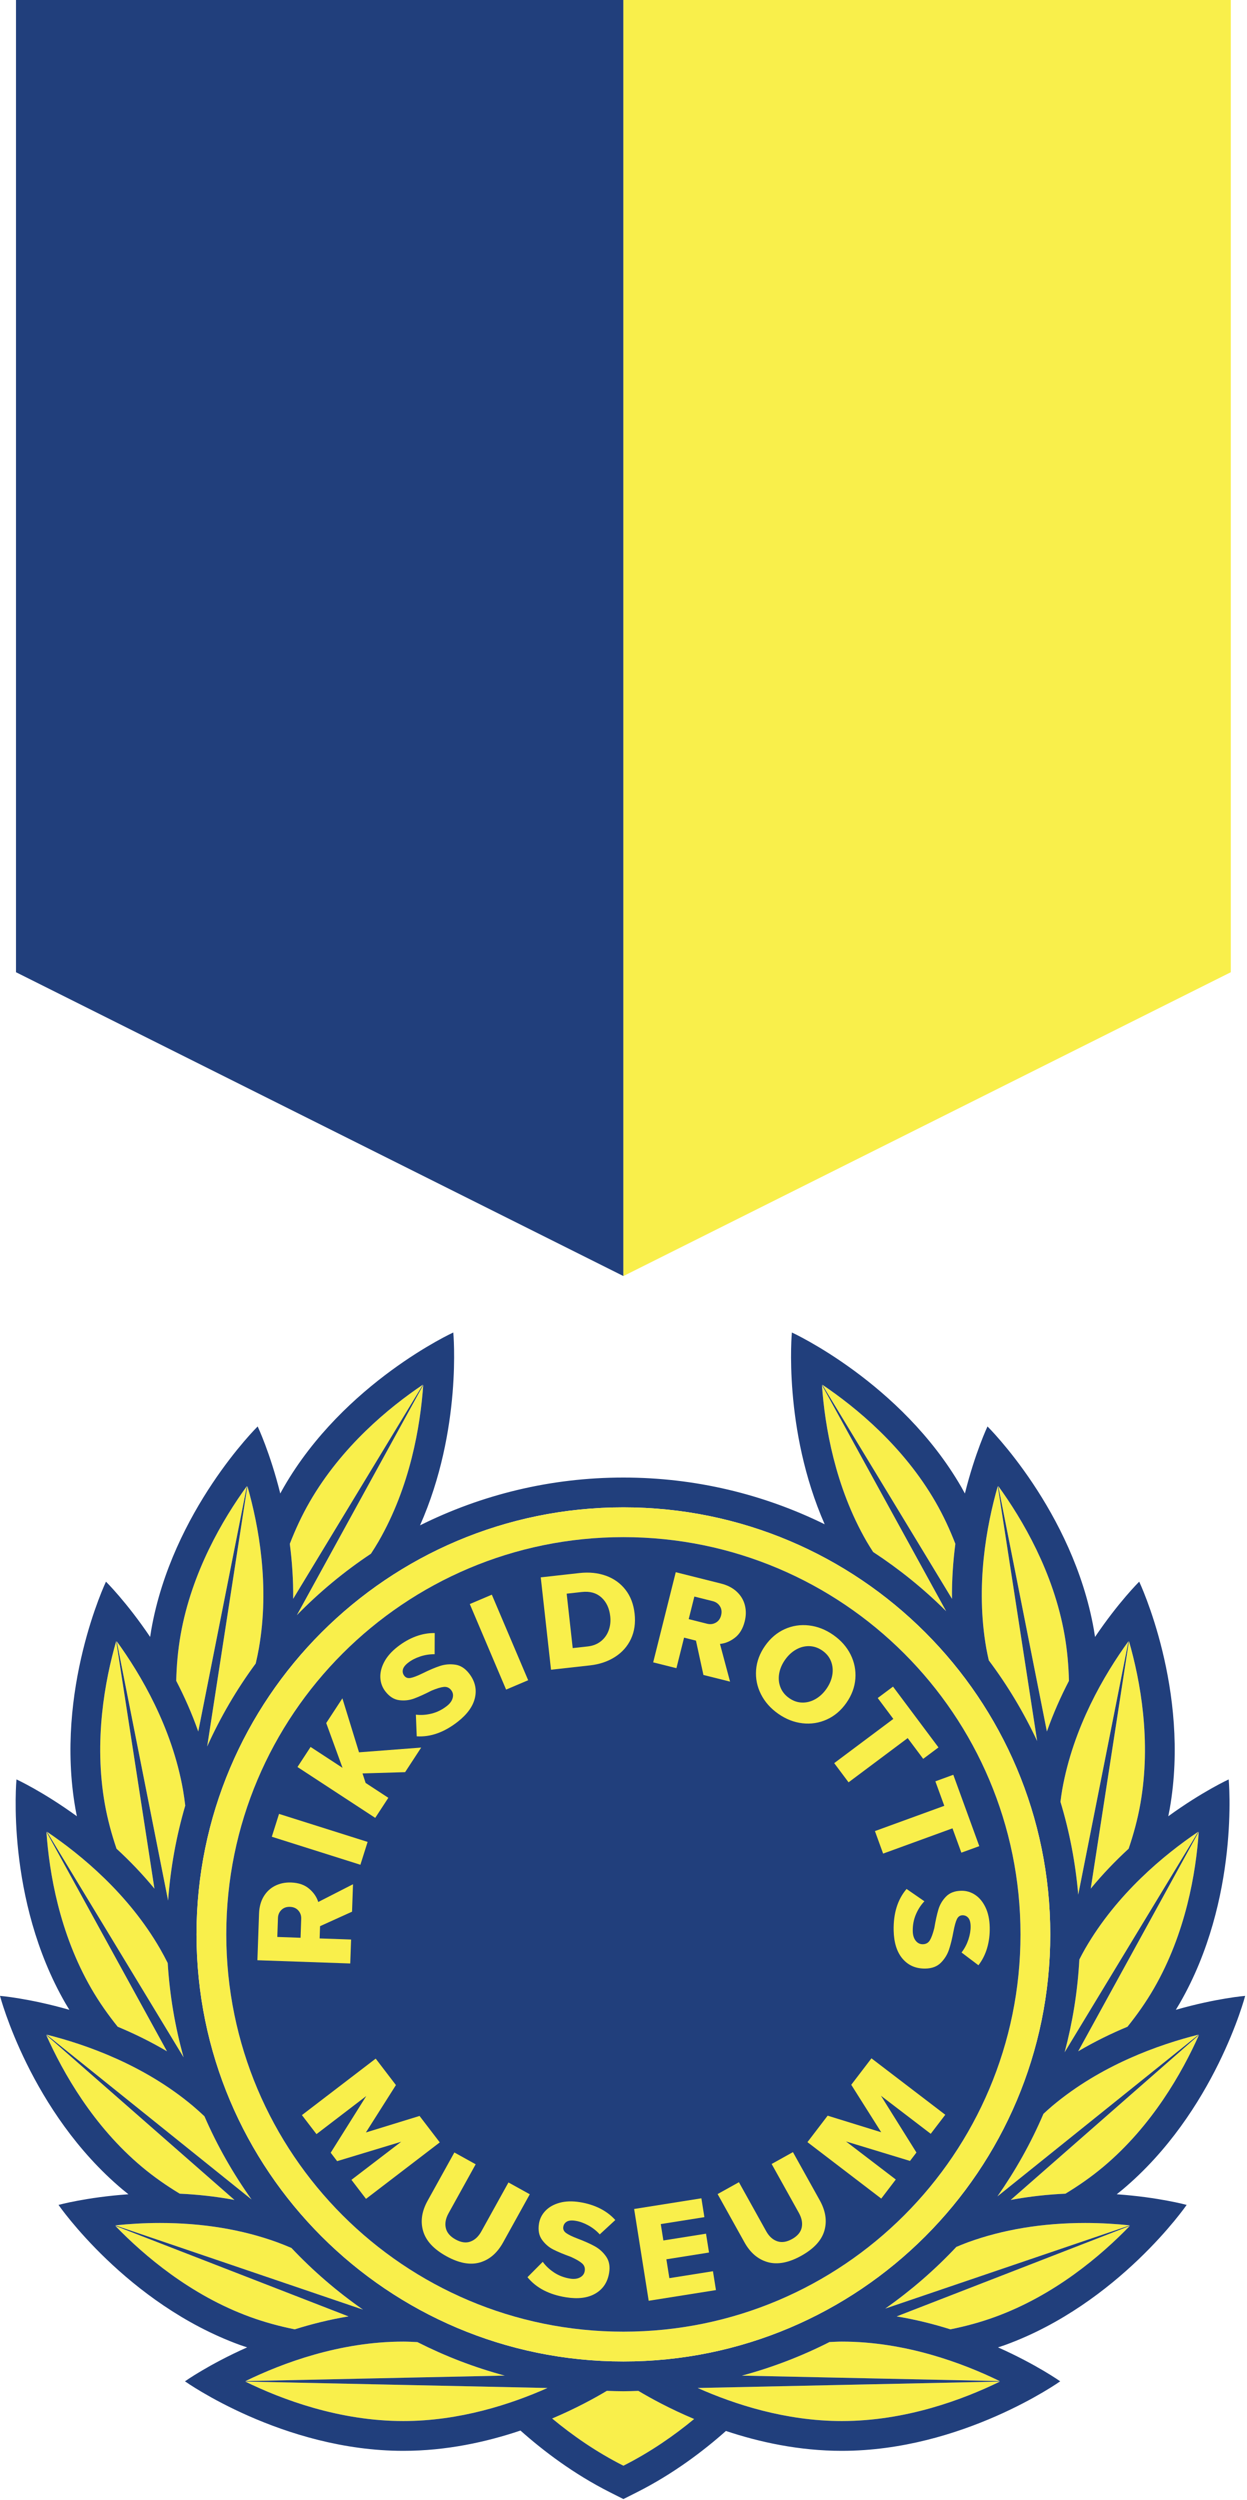 <svg xmlns="http://www.w3.org/2000/svg" xmlns:xlink="http://www.w3.org/1999/xlink" xmlns:serif="http://www.serif.com/" width="100%" height="100%" viewBox="0 0 485 972" xml:space="preserve" style="fill-rule:evenodd;clip-rule:evenodd;stroke-linejoin:round;stroke-miterlimit:2;">    <g transform="matrix(1,0,0,1,0,-3.5)">        <g transform="matrix(4.167,0,0,4.167,0,0)">            <path d="M89.17,144.879C88.66,143.565 88.056,142.248 87.313,140.962C84.332,135.798 79.927,132.167 76.743,130.024L88.856,150.009C88.836,148.214 88.961,146.49 89.17,144.879Z" style="fill:rgb(249,239,75);fill-rule:nonzero;"></path>            <path d="M77.424,219.349C74.838,220.66 72.104,221.717 69.248,222.483L93.312,222.994C89.851,221.308 84.496,219.308 78.57,219.308C78.184,219.308 77.805,219.334 77.424,219.349Z" style="fill:rgb(249,239,75);fill-rule:nonzero;"></path>            <path d="M19.081,198.286C18.73,197.957 18.373,197.632 17.998,197.317C13.459,193.508 8.072,191.599 4.337,190.665L23.479,206.047C21.756,203.633 20.277,201.037 19.081,198.286Z" style="fill:rgb(249,239,75);fill-rule:nonzero;"></path>            <path d="M27.202,210.572C26.769,210.388 26.334,210.209 25.885,210.045C22.594,208.847 18.908,208.24 14.93,208.24C13.393,208.24 11.98,208.334 10.759,208.463L33.882,216.327C31.459,214.641 29.222,212.711 27.202,210.572Z" style="fill:rgb(249,239,75);fill-rule:nonzero;"></path>            <path d="M38.959,219.355C38.524,219.335 38.091,219.308 37.649,219.308C31.724,219.308 26.369,221.308 22.908,222.994L47.112,222.48C44.265,221.716 41.538,220.662 38.959,219.355Z" style="fill:rgb(249,239,75);fill-rule:nonzero;"></path>            <path d="M58.185,223.941C57.668,223.941 57.156,223.921 56.643,223.902C55.52,224.574 53.763,225.541 51.536,226.484C53.404,228.034 55.636,229.601 58.187,230.887C60.717,229.612 62.933,228.064 64.789,226.53C62.521,225.575 60.726,224.59 59.582,223.906C59.118,223.921 58.654,223.941 58.185,223.941Z" style="fill:rgb(249,239,75);fill-rule:nonzero;"></path>            <path d="M81.497,145.639C83.953,147.248 86.239,149.095 88.309,151.162L76.716,130.059C76.986,133.9 77.932,139.537 80.894,144.668C81.086,145.001 81.293,145.319 81.497,145.639Z" style="fill:rgb(249,239,75);fill-rule:nonzero;"></path>            <path d="M92.29,155.75C94.043,158.084 95.555,160.607 96.805,163.278L93.13,139.488C92.07,143.19 91.03,148.81 92.06,154.644C92.125,155.019 92.21,155.383 92.29,155.75Z" style="fill:rgb(249,239,75);fill-rule:nonzero;"></path>            <path d="M99.772,157.66C99.74,156.257 99.616,154.814 99.359,153.357C98.331,147.525 95.434,142.6 93.172,139.484L97.714,162.387C98.312,160.688 99.022,159.106 99.772,157.66Z" style="fill:rgb(249,239,75);fill-rule:nonzero;"></path>            <path d="M98.98,168.947C99.821,171.725 100.381,174.624 100.639,177.61L105.329,153.963C103.068,157.079 100.168,162.004 99.139,167.839C99.073,168.21 99.028,168.578 98.98,168.947Z" style="fill:rgb(249,239,75);fill-rule:nonzero;"></path>            <path d="M105.344,173.321C105.797,171.986 106.182,170.589 106.44,169.126C107.475,163.255 106.434,157.64 105.374,153.951L101.805,177.049C102.945,175.661 104.148,174.421 105.344,173.321Z" style="fill:rgb(249,239,75);fill-rule:nonzero;"></path>            <path d="M101.28,182.659C101.088,182.99 100.917,183.325 100.743,183.66C100.582,186.637 100.111,189.532 99.369,192.316L111.841,171.737C108.65,173.892 104.242,177.527 101.28,182.659Z" style="fill:rgb(249,239,75);fill-rule:nonzero;"></path>            <path d="M105.235,189.932C106.118,188.833 106.957,187.651 107.7,186.365C110.68,181.202 111.623,175.57 111.888,171.741L100.634,192.225C102.18,191.31 103.735,190.556 105.235,189.932Z" style="fill:rgb(249,239,75);fill-rule:nonzero;"></path>            <path d="M99.445,205.508C100.653,204.776 101.847,203.952 102.987,202.995C107.524,199.188 110.339,194.216 111.908,190.7L94.336,206.092C96.102,205.76 97.82,205.582 99.445,205.508Z" style="fill:rgb(249,239,75);fill-rule:nonzero;"></path>            <path d="M97.392,198.058C96.226,200.787 94.776,203.363 93.093,205.763L111.883,190.665C108.148,191.599 102.76,193.508 98.222,197.317C97.935,197.557 97.665,197.809 97.392,198.058Z" style="fill:rgb(249,239,75);fill-rule:nonzero;"></path>            <path d="M88.707,218.165C90.153,217.875 91.545,217.493 92.87,217.01C98.437,214.985 102.783,211.276 105.458,208.508L83.691,216.959C85.47,217.252 87.151,217.676 88.707,218.165Z" style="fill:rgb(249,239,75);fill-rule:nonzero;"></path>            <path d="M90.335,210.045C89.969,210.178 89.617,210.328 89.262,210.474C87.256,212.611 85.033,214.54 82.627,216.228L105.461,208.463C104.24,208.334 102.828,208.24 101.291,208.24C97.312,208.24 93.626,208.847 90.335,210.045Z" style="fill:rgb(249,239,75);fill-rule:nonzero;"></path>            <path d="M78.57,226.721C84.533,226.721 89.881,224.721 93.33,223.037L65.12,223.636C68.552,225.162 73.339,226.721 78.57,226.721Z" style="fill:rgb(249,239,75);fill-rule:nonzero;"></path>            <path d="M34.623,145.8C34.863,145.429 35.102,145.056 35.326,144.668C38.288,139.537 39.233,133.9 39.504,130.059L27.708,151.532C29.802,149.389 32.118,147.466 34.623,145.8Z" style="fill:rgb(249,239,75);fill-rule:nonzero;"></path>            <path d="M39.476,130.024C36.293,132.167 31.887,135.798 28.906,140.962C28.164,142.248 27.56,143.565 27.049,144.879C27.258,146.49 27.383,148.214 27.363,150.009L39.476,130.024Z" style="fill:rgb(249,239,75);fill-rule:nonzero;"></path>            <path d="M23.868,156.042C23.975,155.581 24.077,155.118 24.16,154.644C25.189,148.81 24.149,143.19 23.09,139.488L19.336,163.786C20.579,161.037 22.097,158.442 23.868,156.042Z" style="fill:rgb(249,239,75);fill-rule:nonzero;"></path>            <path d="M23.047,139.484C20.787,142.6 17.889,147.525 16.86,153.357C16.603,154.814 16.479,156.257 16.448,157.66C17.198,159.106 17.908,160.688 18.505,162.387L23.047,139.484Z" style="fill:rgb(249,239,75);fill-rule:nonzero;"></path>            <path d="M17.291,169.299C17.232,168.815 17.167,168.328 17.081,167.839C16.052,162.004 13.152,157.079 10.891,153.963L15.69,178.161C15.914,175.106 16.457,172.141 17.291,169.299Z" style="fill:rgb(249,239,75);fill-rule:nonzero;"></path>            <path d="M10.876,173.321C12.072,174.421 13.276,175.661 14.415,177.049L10.846,153.951C9.786,157.64 8.745,163.255 9.78,169.126C10.039,170.589 10.422,171.986 10.876,173.321Z" style="fill:rgb(249,239,75);fill-rule:nonzero;"></path>            <path d="M15.653,183.988C15.428,183.543 15.194,183.098 14.94,182.659C11.978,177.527 7.57,173.892 4.379,171.737L17.135,192.786C16.347,189.96 15.84,187.017 15.653,183.988Z" style="fill:rgb(249,239,75);fill-rule:nonzero;"></path>            <path d="M10.985,189.932C12.485,190.556 14.04,191.31 15.585,192.225L4.332,171.741C4.597,175.57 5.54,181.202 8.521,186.365C9.264,187.651 10.103,188.833 10.985,189.932Z" style="fill:rgb(249,239,75);fill-rule:nonzero;"></path>            <path d="M16.775,205.508C18.399,205.582 20.118,205.76 21.883,206.092L4.312,190.7C5.881,194.216 8.696,199.188 13.233,202.995C14.373,203.952 15.567,204.776 16.775,205.508Z" style="fill:rgb(249,239,75);fill-rule:nonzero;"></path>            <path d="M27.513,218.165C29.068,217.676 30.75,217.252 32.528,216.959L10.761,208.508C13.438,211.276 17.784,214.985 23.349,217.01C24.674,217.493 26.066,217.875 27.513,218.165Z" style="fill:rgb(249,239,75);fill-rule:nonzero;"></path>            <path d="M37.649,226.721C42.881,226.721 47.668,225.162 51.1,223.636L22.89,223.037C26.339,224.721 31.687,226.721 37.649,226.721Z" style="fill:rgb(249,239,75);fill-rule:nonzero;"></path>            <path d="M88.309,151.162C86.239,149.095 83.953,147.248 81.497,145.639C81.293,145.319 81.086,145.001 80.894,144.668C77.932,139.537 76.986,133.9 76.716,130.059L88.309,151.162ZM87.313,140.962C88.056,142.248 88.66,143.565 89.17,144.879C88.961,146.49 88.836,148.214 88.856,150.009L76.743,130.024C79.927,132.167 84.332,135.798 87.313,140.962ZM98.029,181.317C98.029,203.323 80.19,221.162 58.185,221.162C36.18,221.162 18.341,203.323 18.341,181.317C18.341,159.312 36.18,141.473 58.185,141.473C80.19,141.473 98.029,159.312 98.029,181.317ZM93.13,139.488L96.805,163.278C95.555,160.607 94.043,158.084 92.29,155.75C92.21,155.383 92.125,155.019 92.06,154.644C91.03,148.81 92.07,143.19 93.13,139.488ZM99.359,153.357C99.616,154.814 99.74,156.257 99.772,157.66C99.022,159.106 98.312,160.688 97.714,162.387L93.172,139.484C95.434,142.6 98.331,147.525 99.359,153.357ZM105.329,153.963L100.639,177.61C100.381,174.624 99.821,171.725 98.98,168.947C99.028,168.578 99.073,168.21 99.139,167.839C100.168,162.004 103.068,157.079 105.329,153.963ZM106.44,169.126C106.182,170.589 105.797,171.986 105.344,173.321C104.148,174.421 102.945,175.661 101.805,177.049L105.374,153.951C106.434,157.64 107.475,163.255 106.44,169.126ZM111.841,171.737L99.369,192.316C100.111,189.532 100.582,186.637 100.743,183.66C100.917,183.325 101.088,182.99 101.28,182.659C104.242,177.527 108.65,173.892 111.841,171.737ZM107.7,186.365C106.957,187.651 106.118,188.833 105.235,189.932C103.735,190.556 102.18,191.31 100.634,192.225L111.888,171.741C111.623,175.57 110.68,181.202 107.7,186.365ZM111.883,190.665L93.093,205.763C94.776,203.363 96.226,200.787 97.392,198.058C97.665,197.809 97.935,197.557 98.222,197.317C102.76,193.508 108.148,191.599 111.883,190.665ZM102.987,202.995C101.847,203.952 100.653,204.776 99.445,205.508C97.82,205.582 96.102,205.76 94.336,206.092L111.908,190.7C110.339,194.216 107.524,199.188 102.987,202.995ZM105.461,208.463L82.627,216.228C85.033,214.54 87.256,212.611 89.262,210.474C89.617,210.328 89.969,210.178 90.335,210.045C93.626,208.847 97.312,208.24 101.291,208.24C102.828,208.24 104.24,208.334 105.461,208.463ZM92.87,217.01C91.545,217.493 90.153,217.875 88.707,218.165C87.151,217.676 85.47,217.252 83.691,216.959L105.458,208.508C102.783,211.276 98.437,214.985 92.87,217.01ZM93.312,222.994L69.248,222.483C72.104,221.717 74.838,220.66 77.424,219.349C77.805,219.334 78.184,219.308 78.57,219.308C84.496,219.308 89.851,221.308 93.312,222.994ZM78.57,226.721C73.339,226.721 68.552,225.162 65.12,223.636L93.33,223.037C89.881,224.721 84.533,226.721 78.57,226.721ZM58.187,230.887C55.636,229.601 53.404,228.034 51.536,226.484C53.763,225.541 55.52,224.574 56.643,223.902C57.156,223.921 57.668,223.941 58.185,223.941C58.654,223.941 59.118,223.921 59.582,223.906C60.726,224.59 62.521,225.575 64.789,226.53C62.933,228.064 60.717,229.612 58.187,230.887ZM37.649,226.721C31.687,226.721 26.339,224.721 22.89,223.037L51.1,223.636C47.668,225.162 42.881,226.721 37.649,226.721ZM37.649,219.308C38.091,219.308 38.524,219.335 38.959,219.355C41.538,220.662 44.265,221.716 47.112,222.48L22.908,222.994C26.369,221.308 31.724,219.308 37.649,219.308ZM10.761,208.508L32.528,216.959C30.75,217.252 29.068,217.676 27.513,218.165C26.066,217.875 24.674,217.493 23.349,217.01C17.784,214.985 13.438,211.276 10.761,208.508ZM14.93,208.24C18.908,208.24 22.594,208.847 25.885,210.045C26.334,210.209 26.769,210.388 27.202,210.572C29.222,212.711 31.459,214.641 33.882,216.327L10.759,208.463C11.98,208.334 13.393,208.24 14.93,208.24ZM4.312,190.7L21.883,206.092C20.118,205.76 18.399,205.582 16.775,205.508C15.567,204.776 14.373,203.952 13.233,202.995C8.696,199.188 5.881,194.216 4.312,190.7ZM17.998,197.317C18.373,197.632 18.73,197.957 19.081,198.286C20.277,201.037 21.756,203.633 23.479,206.047L4.337,190.665C8.072,191.599 13.459,193.508 17.998,197.317ZM4.332,171.741L15.585,192.225C14.04,191.31 12.485,190.556 10.985,189.932C10.103,188.833 9.264,187.651 8.521,186.365C5.54,181.202 4.597,175.57 4.332,171.741ZM14.94,182.659C15.194,183.098 15.428,183.543 15.653,183.988C15.84,187.017 16.347,189.96 17.135,192.786L4.379,171.737C7.57,173.892 11.978,177.527 14.94,182.659ZM10.846,153.951L14.415,177.049C13.276,175.661 12.072,174.421 10.876,173.321C10.422,171.986 10.039,170.589 9.78,169.126C8.745,163.255 9.786,157.64 10.846,153.951ZM17.081,167.839C17.167,168.328 17.232,168.815 17.291,169.299C16.457,172.141 15.914,175.106 15.69,178.161L10.891,153.963C13.152,157.079 16.052,162.004 17.081,167.839ZM16.86,153.357C17.889,147.525 20.787,142.6 23.047,139.484L18.505,162.387C17.908,160.688 17.198,159.106 16.448,157.66C16.479,156.257 16.603,154.814 16.86,153.357ZM24.16,154.644C24.077,155.118 23.975,155.581 23.868,156.042C22.097,158.442 20.579,161.037 19.336,163.786L23.09,139.488C24.149,143.19 25.189,148.81 24.16,154.644ZM28.906,140.962C31.887,135.798 36.293,132.167 39.476,130.024L27.363,150.009C27.383,148.214 27.258,146.49 27.049,144.879C27.56,143.565 28.164,142.248 28.906,140.962ZM35.326,144.668C35.102,145.056 34.863,145.429 34.623,145.8C32.118,147.466 29.802,149.389 27.708,151.532L39.504,130.059C39.233,133.9 38.288,139.537 35.326,144.668ZM76.972,143.054C71.304,140.265 64.929,138.693 58.185,138.693C51.364,138.693 44.922,140.304 39.205,143.153C43.164,134.223 42.309,125.16 42.309,125.16C42.309,125.16 32.128,129.821 26.499,139.571C26.381,139.774 26.272,139.978 26.16,140.182C25.212,136.376 24.05,133.925 24.05,133.925C24.05,133.925 16.078,141.787 14.123,152.875C14.082,153.105 14.048,153.336 14.014,153.565C11.82,150.312 9.891,148.407 9.891,148.407C9.891,148.407 5.088,158.521 7.043,169.609C7.083,169.84 7.13,170.067 7.176,170.295C4.003,167.988 1.538,166.857 1.538,166.857C1.538,166.857 0.484,178.005 6.113,187.755C6.23,187.958 6.353,188.155 6.474,188.354C2.703,187.272 0,187.052 0,187.052C0,187.052 2.822,197.887 11.446,205.125C11.626,205.275 11.807,205.419 11.988,205.563C8.074,205.837 5.461,206.555 5.461,206.555C5.461,206.555 11.819,215.772 22.398,219.623C22.622,219.704 22.845,219.771 23.069,219.846C19.479,221.442 17.264,223.014 17.264,223.014C17.264,223.014 26.39,229.501 37.649,229.501C41.672,229.501 45.419,228.672 48.579,227.607C50.7,229.496 53.539,231.657 56.935,233.369L58.186,234L59.437,233.37C62.816,231.668 65.641,229.525 67.756,227.646C70.891,228.692 74.597,229.501 78.57,229.501C89.829,229.501 98.956,223.014 98.956,223.014C98.956,223.014 96.74,221.442 93.15,219.846C93.374,219.771 93.598,219.704 93.821,219.623C104.401,215.772 110.759,206.555 110.759,206.555C110.759,206.555 108.146,205.837 104.232,205.563C104.413,205.419 104.594,205.275 104.774,205.125C113.398,197.887 116.22,187.052 116.22,187.052C116.22,187.052 113.517,187.272 109.747,188.354C109.868,188.155 109.99,187.958 110.107,187.755C115.736,178.005 114.682,166.857 114.682,166.857C114.682,166.857 112.217,167.988 109.043,170.295C109.089,170.067 109.136,169.84 109.177,169.609C111.132,158.521 106.33,148.407 106.33,148.407C106.33,148.407 104.4,150.312 102.207,153.565C102.171,153.336 102.138,153.105 102.097,152.875C100.142,141.787 92.169,133.925 92.169,133.925C92.169,133.925 91.008,136.376 90.06,140.182C89.948,139.978 89.838,139.774 89.721,139.571C84.092,129.821 73.911,125.16 73.911,125.16C73.911,125.16 73.063,134.156 76.972,143.054Z" style="fill:rgb(33,63,124);fill-rule:nonzero;"></path>            <path d="M58.185,218.382C37.715,218.382 21.121,201.788 21.121,181.317C21.121,160.847 37.715,144.253 58.185,144.253C78.655,144.253 95.25,160.847 95.25,181.317C95.25,201.788 78.655,218.382 58.185,218.382ZM58.185,141.473C36.18,141.473 18.341,159.312 18.341,181.317C18.341,203.323 36.18,221.162 58.185,221.162C80.19,221.162 98.029,203.323 98.029,181.317C98.029,159.312 80.19,141.473 58.185,141.473Z" style="fill:rgb(249,239,75);fill-rule:nonzero;"></path>            <path d="M58.185,144.253C37.715,144.253 21.121,160.847 21.121,181.317C21.121,201.788 37.715,218.382 58.185,218.382C78.655,218.382 95.25,201.788 95.25,181.317C95.25,160.847 78.655,144.253 58.185,144.253Z" style="fill:rgb(33,63,124);fill-rule:nonzero;"></path>            <path d="M1.493,0.84L1.493,91.548L58.186,119.894L58.186,0.84L1.493,0.84Z" style="fill:rgb(33,63,124);fill-rule:nonzero;"></path>            <path d="M114.879,0.84L114.879,91.548L58.186,119.894L58.186,0.84L114.879,0.84Z" style="fill:rgb(249,239,75);fill-rule:nonzero;"></path>            <path d="M37.447,200.662L31.467,202.472L30.866,201.686L34.186,196.397L29.539,199.952L28.18,198.177L35.066,192.907L36.954,195.375L34.15,199.797L39.159,198.255L41.047,200.722L34.161,205.992L32.802,204.216L37.447,200.662Z" style="fill:rgb(249,239,75);fill-rule:nonzero;"></path>            <path d="M42.409,201.663L44.398,202.765L41.865,207.338C41.598,207.821 41.513,208.278 41.61,208.71C41.708,209.141 42.011,209.498 42.52,209.779C43.027,210.06 43.488,210.128 43.901,209.979C44.315,209.831 44.656,209.515 44.924,209.033L47.458,204.46L49.448,205.563L46.953,210.065C46.406,211.05 45.681,211.672 44.776,211.929C43.871,212.185 42.831,211.988 41.655,211.337C40.48,210.685 39.76,209.907 39.495,209.002C39.228,208.096 39.365,207.155 39.907,206.176L42.409,201.663Z" style="fill:rgb(249,239,75);fill-rule:nonzero;"></path>            <path d="M50.659,211.866C50.939,212.254 51.299,212.59 51.735,212.875C52.172,213.159 52.665,213.345 53.213,213.432C53.58,213.491 53.89,213.454 54.14,213.319C54.389,213.185 54.535,212.986 54.577,212.719C54.623,212.434 54.54,212.197 54.328,212.01C54.117,211.825 53.77,211.623 53.287,211.404C52.623,211.165 52.077,210.937 51.651,210.722C51.225,210.508 50.871,210.201 50.587,209.805C50.303,209.407 50.21,208.911 50.304,208.314C50.378,207.849 50.581,207.444 50.914,207.099C51.244,206.754 51.687,206.507 52.236,206.355C52.787,206.204 53.417,206.185 54.127,206.299C54.813,206.408 55.435,206.604 55.996,206.884C56.557,207.167 57.034,207.527 57.43,207.966L55.978,209.306C55.672,208.967 55.314,208.687 54.908,208.464C54.501,208.241 54.099,208.098 53.706,208.036C53.355,207.979 53.087,208.007 52.903,208.116C52.718,208.226 52.608,208.389 52.575,208.606C52.538,208.831 52.625,209.021 52.833,209.174C53.041,209.328 53.401,209.505 53.914,209.7C54.56,209.944 55.094,210.183 55.518,210.417C55.94,210.652 56.293,210.971 56.575,211.377C56.857,211.782 56.951,212.283 56.855,212.883C56.716,213.756 56.293,214.401 55.586,214.818C54.878,215.237 53.959,215.355 52.829,215.175C51.246,214.923 50.047,214.298 49.232,213.3L50.659,211.866Z" style="fill:rgb(249,239,75);fill-rule:nonzero;"></path>            <path d="M59.188,206.935L65.466,205.938L65.745,207.697L61.675,208.343L61.917,209.872L65.898,209.24L66.177,210.998L62.197,211.63L62.476,213.389L66.545,212.743L66.825,214.503L60.547,215.5L59.188,206.935Z" style="fill:rgb(249,239,75);fill-rule:nonzero;"></path>            <path d="M66.979,205.544L68.968,204.437L71.51,209.006C71.778,209.488 72.122,209.802 72.54,209.946C72.958,210.091 73.42,210.022 73.928,209.741C74.435,209.458 74.734,209.102 74.828,208.673C74.922,208.244 74.834,207.788 74.565,207.303L72.022,202.736L74.01,201.63L76.514,206.128C77.062,207.112 77.206,208.055 76.945,208.96C76.685,209.865 75.967,210.642 74.794,211.298C73.621,211.95 72.578,212.149 71.669,211.898C70.761,211.645 70.034,211.031 69.489,210.053L66.979,205.544Z" style="fill:rgb(249,239,75);fill-rule:nonzero;"></path>            <path d="M82.224,196.369L85.537,201.667L84.937,202.453L78.963,200.635L83.61,204.186L82.253,205.965L75.364,200.699L77.25,198.23L82.251,199.777L79.453,195.348L81.339,192.88L88.229,198.145L86.871,199.921L82.224,196.369Z" style="fill:rgb(249,239,75);fill-rule:nonzero;"></path>            <path d="M26.268,179.032C26.063,179.233 25.955,179.485 25.944,179.789L25.883,181.555L28.053,181.631L28.114,179.864C28.125,179.561 28.035,179.301 27.845,179.087C27.654,178.873 27.396,178.759 27.067,178.748C26.739,178.736 26.473,178.831 26.268,179.032ZM29.873,180.549L29.833,181.693L32.77,181.795L32.691,184.03L24.025,183.728L24.177,179.388C24.198,178.765 24.343,178.23 24.609,177.784C24.877,177.339 25.233,177.004 25.679,176.781C26.125,176.558 26.62,176.456 27.166,176.475C27.859,176.499 28.418,176.69 28.844,177.047C29.269,177.405 29.556,177.82 29.704,178.294L32.948,176.637L32.859,179.197L29.873,180.549Z" style="fill:rgb(249,239,75);fill-rule:nonzero;"></path>            <path d="M25.37,172.207L26.044,170.075L34.312,172.688L33.638,174.82L25.37,172.207Z" style="fill:rgb(249,239,75);fill-rule:nonzero;"></path>            <path d="M33.836,166.299L34.125,167.186L36.246,168.574L35.022,170.446L27.766,165.7L28.989,163.828L31.971,165.778L30.448,161.598L31.957,159.292L33.509,164.329L39.313,163.885L37.812,166.18L33.836,166.299Z" style="fill:rgb(249,239,75);fill-rule:nonzero;"></path>            <path d="M38.817,160.815C39.292,160.874 39.782,160.841 40.289,160.714C40.795,160.588 41.267,160.354 41.704,160.012C41.998,159.784 42.181,159.532 42.252,159.258C42.324,158.983 42.277,158.74 42.112,158.528C41.934,158.299 41.704,158.2 41.424,158.227C41.143,158.256 40.758,158.372 40.27,158.577C39.642,158.899 39.104,159.143 38.656,159.309C38.208,159.475 37.742,159.527 37.259,159.464C36.775,159.401 36.348,159.132 35.976,158.655C35.686,158.284 35.527,157.859 35.501,157.382C35.474,156.904 35.593,156.412 35.857,155.906C36.122,155.4 36.538,154.925 37.105,154.483C37.651,154.056 38.219,153.734 38.807,153.515C39.396,153.297 39.984,153.192 40.575,153.203L40.567,155.177C40.11,155.171 39.662,155.241 39.222,155.386C38.78,155.533 38.402,155.729 38.089,155.974C37.809,156.193 37.647,156.408 37.602,156.618C37.557,156.828 37.602,157.019 37.736,157.191C37.876,157.372 38.073,157.437 38.328,157.389C38.582,157.342 38.956,157.198 39.449,156.957C40.068,156.65 40.607,156.422 41.066,156.271C41.526,156.121 42.001,156.081 42.489,156.15C42.979,156.219 43.409,156.493 43.782,156.971C44.326,157.668 44.511,158.418 44.335,159.22C44.159,160.023 43.62,160.776 42.719,161.48C41.455,162.467 40.181,162.92 38.896,162.837L38.817,160.815Z" style="fill:rgb(249,239,75);fill-rule:nonzero;"></path>            <path d="M43.849,150.496L45.906,149.622L49.297,157.603L47.238,158.477L43.849,150.496Z" style="fill:rgb(249,239,75);fill-rule:nonzero;"></path>            <path d="M54.851,154.451C55.342,154.396 55.755,154.233 56.092,153.963C56.428,153.692 56.669,153.352 56.815,152.944C56.962,152.535 57.01,152.1 56.958,151.639C56.875,150.892 56.601,150.306 56.135,149.882C55.669,149.457 55.058,149.287 54.3,149.372L52.891,149.528L53.455,154.605L54.851,154.451ZM50.472,148.005L54.09,147.602C54.994,147.503 55.819,147.588 56.564,147.857C57.309,148.128 57.916,148.564 58.384,149.166C58.852,149.768 59.135,150.508 59.232,151.387C59.33,152.265 59.217,153.052 58.893,153.747C58.568,154.441 58.072,155.002 57.405,155.428C56.737,155.856 55.956,156.12 55.061,156.219L51.43,156.623L50.472,148.005Z" style="fill:rgb(249,239,75);fill-rule:nonzero;"></path>            <path d="M67.196,150.701C67.043,150.459 66.818,150.3 66.524,150.226L64.809,149.797L64.281,151.902L65.997,152.333C66.291,152.406 66.563,152.373 66.813,152.231C67.063,152.09 67.228,151.86 67.308,151.542C67.387,151.223 67.35,150.943 67.196,150.701ZM64.958,153.908L63.849,153.63L63.135,156.48L60.966,155.936L63.073,147.525L67.285,148.581C67.891,148.733 68.383,148.986 68.764,149.341C69.144,149.695 69.397,150.113 69.522,150.595C69.646,151.078 69.642,151.584 69.509,152.114C69.341,152.786 69.037,153.293 68.599,153.634C68.16,153.975 67.694,154.17 67.2,154.216L68.141,157.734L65.656,157.112L64.958,153.908Z" style="fill:rgb(249,239,75);fill-rule:nonzero;"></path>            <path d="M77.685,157.114C77.76,156.666 77.721,156.242 77.566,155.843C77.412,155.444 77.143,155.11 76.76,154.842C76.376,154.574 75.969,154.434 75.537,154.423C75.106,154.412 74.693,154.519 74.298,154.744C73.902,154.968 73.56,155.288 73.271,155.701C72.981,156.114 72.799,156.545 72.723,156.993C72.647,157.442 72.688,157.867 72.846,158.268C73.004,158.67 73.275,159.005 73.658,159.272C74.042,159.541 74.447,159.679 74.875,159.688C75.303,159.697 75.714,159.589 76.109,159.364C76.505,159.139 76.848,158.82 77.137,158.407C77.426,157.994 77.608,157.562 77.685,157.114ZM73.232,152.841C73.953,152.515 74.712,152.398 75.509,152.491C76.307,152.584 77.063,152.881 77.781,153.383C78.498,153.885 79.034,154.494 79.392,155.209C79.747,155.924 79.896,156.675 79.836,157.464C79.775,158.252 79.497,159.002 79,159.712C78.503,160.422 77.895,160.939 77.175,161.265C76.454,161.592 75.697,161.71 74.903,161.62C74.109,161.53 73.355,161.234 72.637,160.732C71.92,160.229 71.381,159.62 71.022,158.903C70.661,158.185 70.512,157.432 70.571,156.643C70.631,155.855 70.91,155.106 71.407,154.396C71.903,153.686 72.513,153.168 73.232,152.841Z" style="fill:rgb(249,239,75);fill-rule:nonzero;"></path>            <path d="M83.38,161.212L81.924,159.264L83.351,158.198L87.594,163.872L86.168,164.938L84.72,163.002L79.202,167.129L77.862,165.338L83.38,161.212Z" style="fill:rgb(249,239,75);fill-rule:nonzero;"></path>            <path d="M88.137,169.32L87.304,167.036L88.978,166.425L91.403,173.083L89.73,173.692L88.901,171.421L82.428,173.779L81.663,171.678L88.137,169.32Z" style="fill:rgb(249,239,75);fill-rule:nonzero;"></path>            <path d="M86.281,178.227C85.95,178.572 85.684,178.984 85.481,179.466C85.278,179.946 85.183,180.465 85.194,181.019C85.202,181.391 85.294,181.688 85.471,181.91C85.647,182.132 85.87,182.24 86.139,182.235C86.429,182.228 86.647,182.105 86.792,181.864C86.938,181.622 87.074,181.245 87.204,180.73C87.322,180.035 87.448,179.458 87.584,179C87.72,178.542 87.957,178.138 88.298,177.789C88.638,177.439 89.109,177.258 89.714,177.246C90.185,177.236 90.62,177.364 91.019,177.629C91.417,177.894 91.739,178.284 91.985,178.799C92.231,179.314 92.362,179.93 92.377,180.65C92.392,181.343 92.31,181.991 92.133,182.592C91.955,183.194 91.686,183.728 91.323,184.196L89.747,183.006C90.025,182.644 90.238,182.244 90.386,181.802C90.532,181.362 90.602,180.942 90.594,180.544C90.587,180.188 90.512,179.929 90.371,179.768C90.23,179.606 90.05,179.528 89.831,179.532C89.603,179.537 89.432,179.655 89.317,179.887C89.203,180.119 89.095,180.506 88.992,181.045C88.867,181.723 88.727,182.292 88.571,182.751C88.416,183.209 88.164,183.612 87.816,183.962C87.468,184.311 86.99,184.493 86.384,184.505C85.5,184.523 84.79,184.221 84.253,183.599C83.716,182.978 83.436,182.095 83.411,180.952C83.379,179.348 83.78,178.057 84.616,177.078L86.281,178.227Z" style="fill:rgb(249,239,75);fill-rule:nonzero;"></path>        </g>    </g></svg>